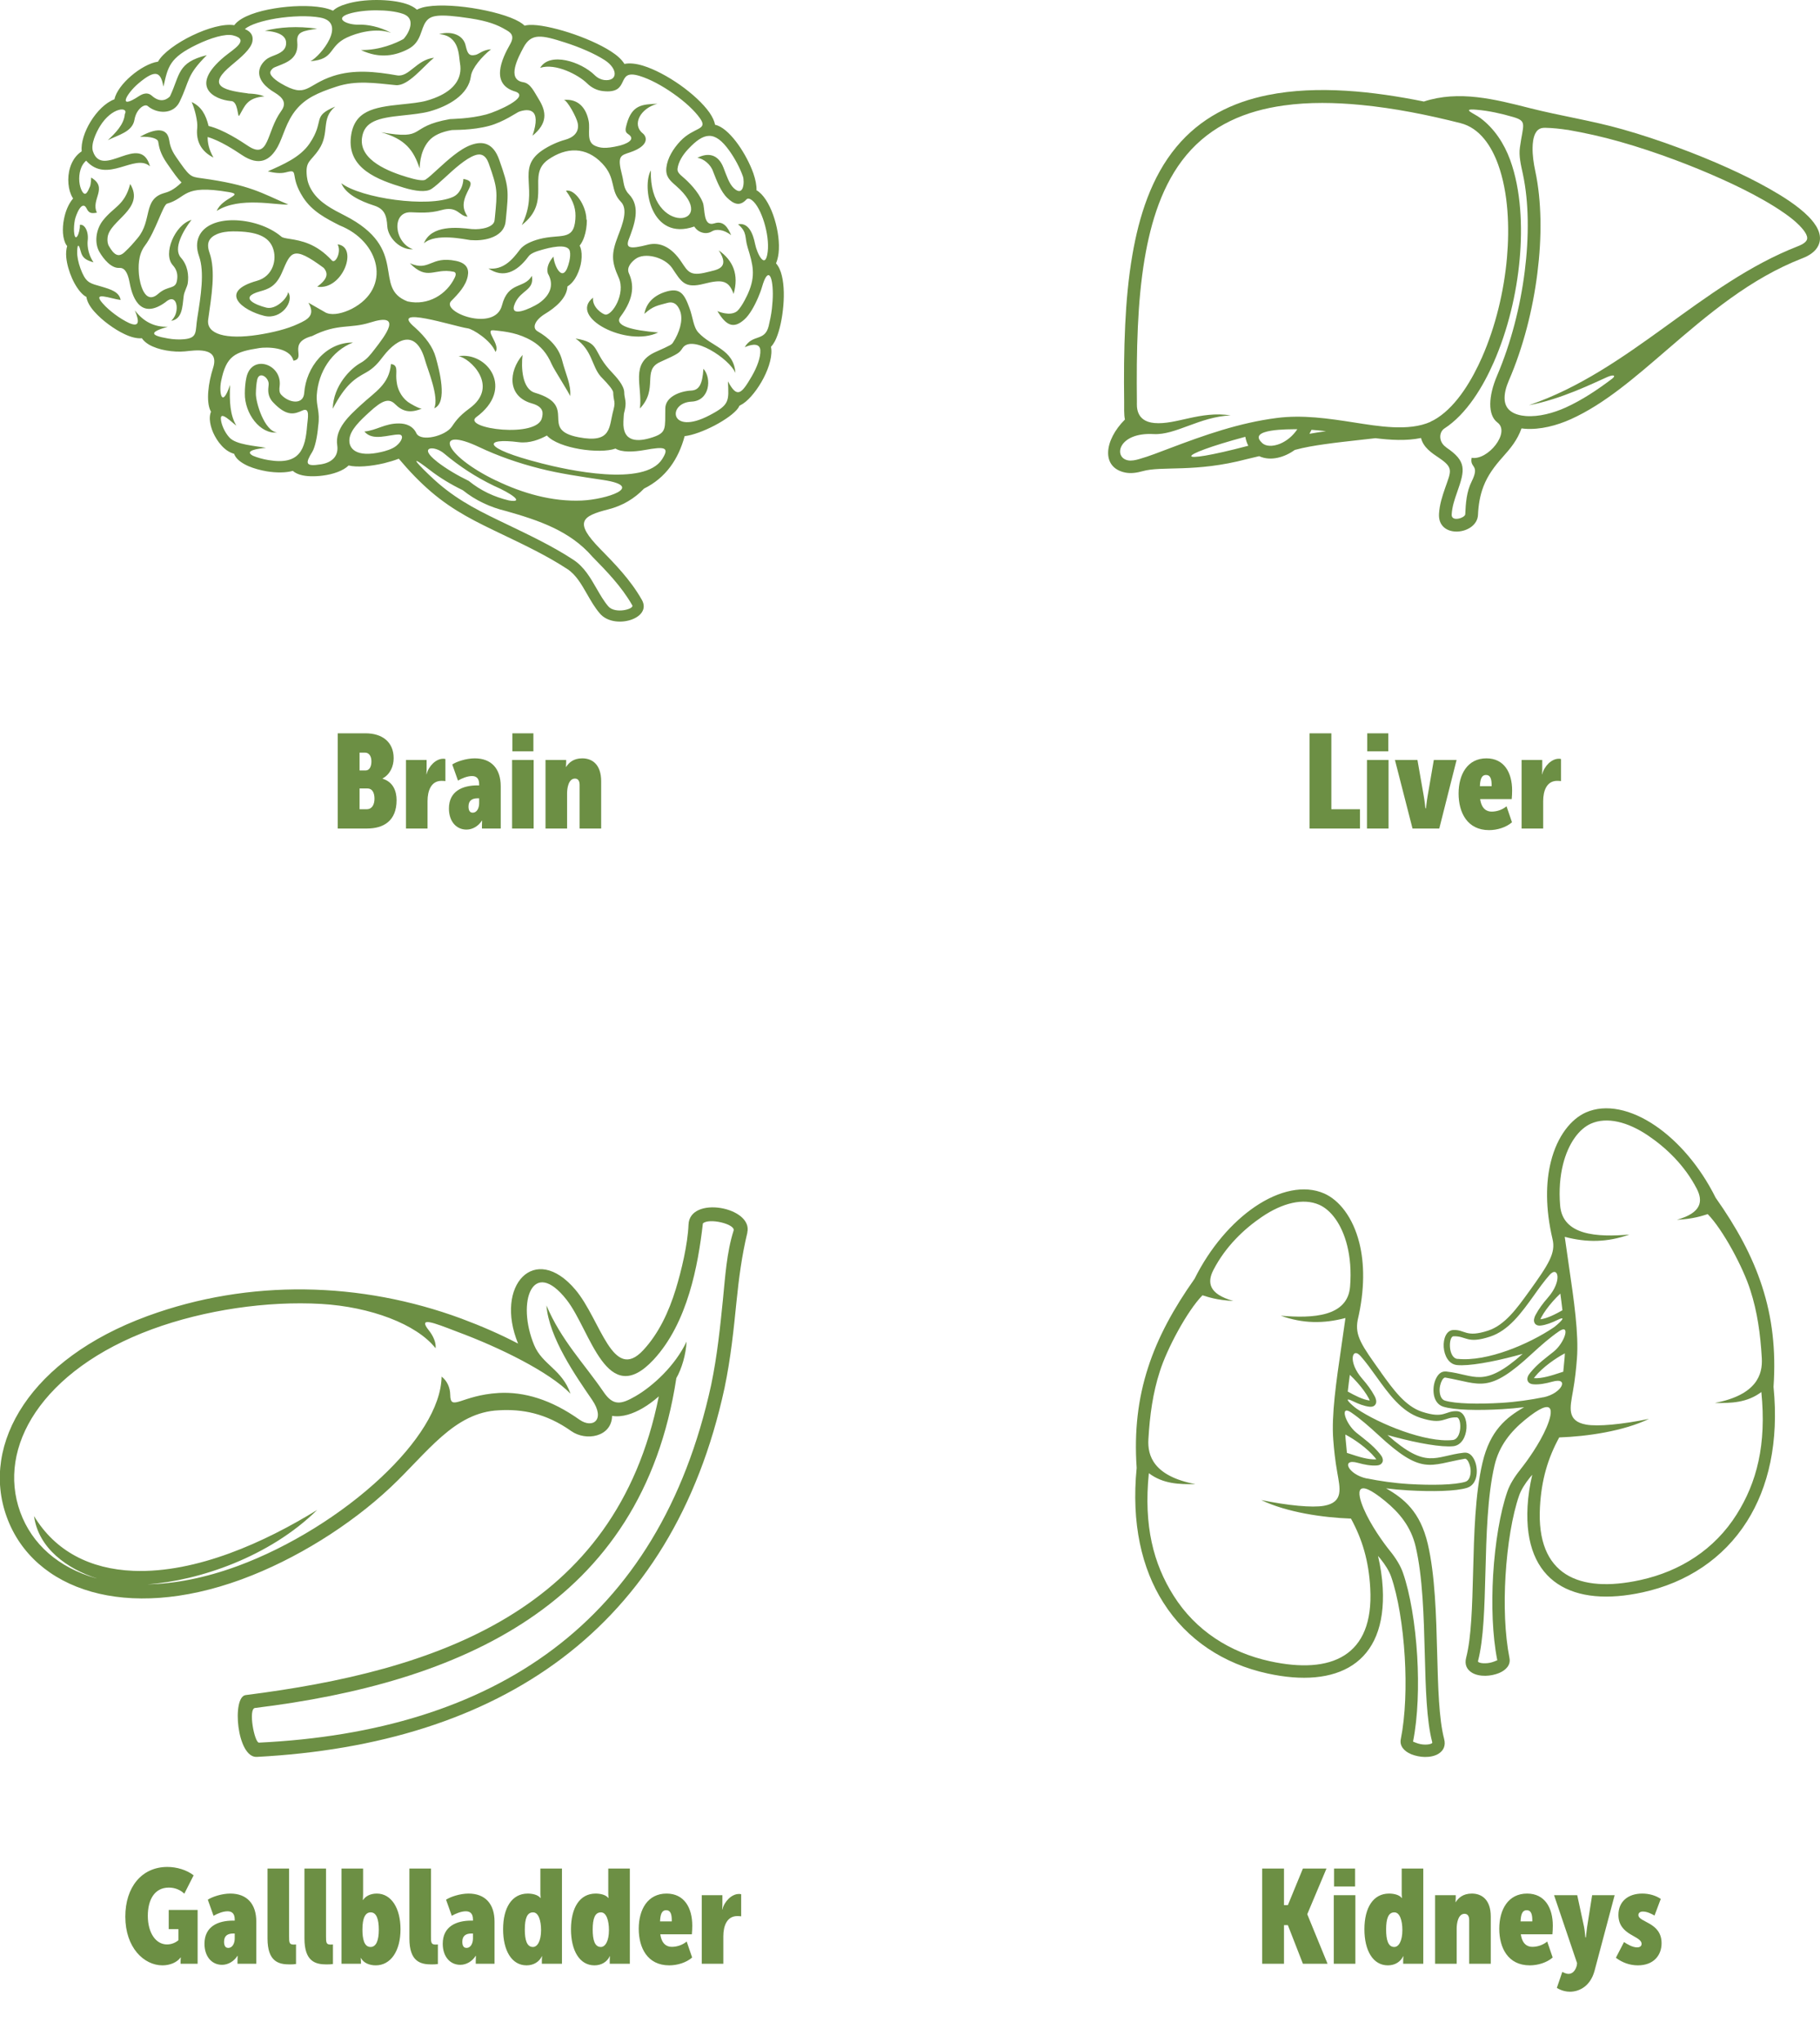 <svg width="246" height="276" viewBox="0 0 246 276" fill="none" xmlns="http://www.w3.org/2000/svg">
<path d="M170.6 265.436V252.566H173.552V257.516H174.074L176.108 252.566H179.294L176.702 258.722V258.758L179.438 265.436H176.108L174.074 260.216H173.552V265.436H170.6ZM180.317 254.996V252.566H183.161V254.996H180.317ZM180.281 265.436V256.166H183.197V265.436H180.281ZM184.421 260.774C184.421 257.858 185.609 255.95 187.751 255.95C188.345 255.95 189.119 256.094 189.461 256.544H189.497C189.497 256.544 189.461 256.238 189.461 256.004V252.566H192.377V265.436H189.659V264.95C189.659 264.662 189.695 264.428 189.695 264.428H189.659C189.299 265.166 188.561 265.652 187.589 265.652C185.591 265.652 184.421 263.672 184.421 260.774ZM187.355 260.81C187.355 262.214 187.625 263.168 188.453 263.168C189.047 263.168 189.551 262.394 189.551 260.882C189.551 259.604 189.209 258.488 188.471 258.488C187.661 258.488 187.355 259.316 187.355 260.81ZM193.975 265.436V256.166H196.765V256.544C196.765 256.832 196.729 257.102 196.729 257.102H196.765C197.143 256.526 197.755 255.95 198.943 255.95C200.257 255.95 201.499 256.742 201.499 259.064V265.436H198.583V259.532C198.583 258.938 198.331 258.686 197.953 258.686C197.071 258.686 196.891 260.018 196.891 260.666V265.436H193.975ZM202.649 260.702C202.649 258.11 203.855 255.95 206.411 255.95C208.805 255.95 209.885 257.876 209.885 260.288C209.885 260.666 209.867 261.044 209.831 261.458H205.565C205.745 262.754 206.429 263.15 207.113 263.15C207.833 263.15 208.571 262.898 209.129 262.43L209.867 264.59C209.075 265.292 207.851 265.652 206.771 265.652C203.819 265.652 202.649 263.276 202.649 260.702ZM205.529 259.712H207.113C207.131 258.812 206.987 258.2 206.357 258.2C205.691 258.2 205.565 258.92 205.529 259.712ZM211.17 266.534C211.17 266.534 211.62 266.804 211.998 266.804C212.304 266.804 212.844 266.66 213.114 265.724L213.168 265.364L210.054 256.166H213.186L214.104 260.432C214.212 260.936 214.284 261.872 214.284 261.872H214.356C214.356 261.872 214.446 260.99 214.518 260.486L215.202 256.166H218.244L215.526 266.39C214.95 268.514 213.42 269.216 212.196 269.216C211.17 269.216 210.432 268.694 210.432 268.694L211.17 266.534ZM218.412 264.626L219.51 262.502C219.96 262.808 220.662 263.222 221.274 263.222C221.67 263.222 221.886 263.042 221.886 262.754C221.886 261.62 218.754 261.638 218.754 258.83C218.754 257.03 220.05 255.95 221.976 255.95C222.858 255.95 223.758 256.184 224.478 256.67L223.632 258.92C223.2 258.668 222.624 258.38 222.066 258.38C221.706 258.38 221.454 258.542 221.454 258.848C221.454 259.856 224.586 259.802 224.586 262.664C224.586 264.284 223.524 265.652 221.382 265.652C220.284 265.652 219.258 265.274 218.412 264.626Z" fill="#6C8F44"/>
<g clip-path="url(#clip0_18045_9299)">
<path fill-rule="evenodd" clip-rule="evenodd" d="M180.211 194.616C179.948 191.281 180.615 186.717 181.301 182.042C181.493 180.692 181.695 179.332 181.857 178.153C178.868 178.939 176.102 178.909 173.113 177.841C177.475 178.224 182.159 177.972 182.483 173.902C182.654 171.796 182.483 169.952 182.099 168.391C181.362 165.429 179.868 163.534 178.313 162.849C176.172 161.902 173.345 162.587 170.549 164.492C168.176 166.104 165.662 168.461 164.006 171.665C163.158 173.317 163.34 174.909 166.702 175.846C164.46 175.745 163.188 175.282 162.532 175.08C160.472 177.186 157.726 182.314 156.767 185.377C155.828 188.269 155.414 191.251 155.222 194.545C155.091 196.772 155.919 199.523 161.583 200.611C159.342 200.641 157.221 200.58 155.283 199.13C154.566 206.253 155.909 211.381 158.635 215.693C161.583 220.368 166.197 223.36 171.669 224.549C179.898 226.342 185.723 223.914 185.209 214.675C185.007 210.968 184.128 208.056 182.604 205.265C178.818 205.134 173.921 204.419 170.468 202.757C174.092 203.502 177.364 203.815 178.959 203.532C181.624 203.059 181.13 201.205 180.756 199.049C180.463 197.427 180.312 195.926 180.211 194.606V194.616ZM213.145 183.644C213.408 180.309 212.741 175.745 212.055 171.071C211.853 169.721 211.661 168.36 211.499 167.182C214.488 167.967 217.254 167.937 220.243 166.869C215.881 167.252 211.197 167 210.874 162.93C210.702 160.824 210.874 158.981 211.257 157.419C211.994 154.457 213.488 152.563 215.043 151.878C217.184 150.931 220.011 151.616 222.807 153.52C225.18 155.132 227.694 157.489 229.35 160.693C230.198 162.346 230.016 163.937 226.654 164.874C228.896 164.774 230.168 164.31 230.824 164.109C232.884 166.214 235.63 171.343 236.589 174.405C237.528 177.307 237.942 180.279 238.134 183.574C238.265 185.8 237.437 188.551 231.773 189.639C234.014 189.669 236.135 189.609 238.073 188.158C238.79 195.281 237.447 200.409 234.721 204.721C231.773 209.396 227.159 212.388 221.687 213.577C213.458 215.371 207.633 212.943 208.147 203.704C208.349 199.996 209.228 197.084 210.752 194.294C214.538 194.163 219.435 193.447 222.888 191.785C219.264 192.53 215.992 192.843 214.397 192.561C211.732 192.087 212.226 190.233 212.6 188.077C212.893 186.455 213.044 184.954 213.145 183.634V183.644ZM206.663 174.587C205.038 176.844 203.412 179.11 201.141 179.856C198.092 180.853 198.041 179.695 196.426 179.775C194.578 179.856 194.679 184.279 196.93 184.511C198.505 184.672 201.676 184.108 204.816 183.271C205.149 183.181 205.482 183.09 205.815 182.999C200.464 187.745 199.404 185.82 195.507 185.387C194.891 185.317 194.477 185.649 194.184 186.173C194.023 186.455 193.902 186.788 193.831 187.14C193.76 187.493 193.74 187.866 193.77 188.228C193.841 189.085 194.235 189.871 195.063 190.133C196.567 190.606 199.788 190.667 203.039 190.475C204.079 190.415 205.078 190.324 206.017 190.203C203.594 191.593 201.403 193.347 200.383 197.699C199.384 201.93 199.242 207.401 199.111 212.509C198.99 217.073 198.879 221.355 198.172 224.065C197.93 225.012 198.273 225.667 198.95 226.09C199.444 226.393 200.111 226.524 200.787 226.514C201.413 226.504 202.08 226.362 202.625 226.141C203.574 225.738 204.21 225.043 204.028 224.116C203.392 220.902 203.261 216.882 203.493 213.003C203.745 208.802 204.412 204.782 205.331 202.152C205.593 201.386 206.138 200.52 206.805 199.694C206.906 199.573 207.007 199.452 207.108 199.341C206.774 200.752 206.552 202.203 206.471 203.633C205.906 214.01 212.701 217.275 222.04 215.23C227.946 213.94 232.934 210.696 236.135 205.628C239.042 201.024 240.456 194.938 239.719 187.453C240.062 182.445 239.527 178.053 238.184 173.912C236.851 169.771 234.721 165.892 231.894 161.892C229.774 157.63 226.806 154.245 223.746 152.16C220.475 149.933 217.052 149.178 214.357 150.366C212.378 151.243 210.49 153.53 209.622 157.036C208.935 159.776 208.864 163.293 209.844 167.474C210.308 169.378 209.329 170.879 206.653 174.607L206.663 174.587ZM197.011 183.674C201.04 184.098 206.724 181.639 209.965 179.453C210.449 179.131 212.146 177.619 210.47 178.435C209.743 178.788 208.975 179.09 208.259 179.171C208.107 179.191 207.966 179.181 207.855 179.151C207.653 179.1 207.511 178.99 207.421 178.818C207.35 178.677 207.32 178.506 207.35 178.315C207.38 178.133 207.451 177.922 207.582 177.69C207.976 176.944 208.561 176.148 209.218 175.403C211.217 173.126 210.601 171.02 209.45 172.33C208.713 173.166 208.026 174.123 207.34 175.091C205.633 177.468 203.927 179.846 201.393 180.672C198.243 181.7 198.223 180.561 196.456 180.622C195.769 180.652 195.709 183.554 197.011 183.685V183.674ZM211.186 177.106C211.106 176.37 211.005 175.614 210.904 174.849C210.55 175.181 210.187 175.554 209.854 175.937C209.248 176.632 208.693 177.378 208.329 178.063C208.279 178.163 208.238 178.254 208.208 178.325C209.137 178.214 210.258 177.629 211.186 177.106ZM205.492 198.636C206.371 197.548 208.097 195.15 209.036 192.944C210.015 190.646 210.136 188.631 206.128 191.916C204.22 193.478 202.635 195.392 202.009 198.072C201.05 202.162 200.908 207.532 200.777 212.54C200.656 217.214 200.535 221.577 199.788 224.468C199.757 224.569 199.788 224.63 199.828 224.66C200.03 224.781 200.363 224.831 200.747 224.821C201.171 224.821 201.615 224.72 201.969 224.579C202.201 224.478 202.382 224.418 202.382 224.418C201.716 221.063 201.585 216.902 201.817 212.892C202.08 208.55 202.776 204.369 203.745 201.598C204.079 200.631 204.725 199.593 205.502 198.636H205.492ZM208.612 188.873C211.156 188.339 212.166 186.103 209.823 186.757C208.955 186.999 208.036 187.181 207.229 187.11C207.077 187.1 206.946 187.06 206.835 187.009C206.643 186.919 206.532 186.778 206.471 186.596C206.421 186.445 206.441 186.274 206.502 186.093C206.562 185.921 206.684 185.73 206.855 185.528C207.855 184.299 208.996 183.513 210.015 182.687C211.51 181.478 212.337 178.838 210.712 179.957C209.511 180.783 208.309 181.831 207.128 182.919C201.12 188.511 200.171 187.04 195.365 186.203C195.214 186.173 195.042 186.334 194.911 186.576C194.8 186.778 194.709 187.029 194.649 187.302C194.588 187.584 194.568 187.876 194.598 188.148C194.649 188.692 194.861 189.186 195.305 189.317C196.708 189.75 199.818 189.81 202.978 189.619C204.927 189.498 206.956 189.206 208.602 188.863L208.612 188.873ZM211.298 185.417C211.368 184.753 211.429 184.118 211.479 183.523C211.489 183.332 211.51 183.13 211.51 182.929C210.843 183.282 210.116 183.745 209.42 184.269C208.683 184.823 207.996 185.448 207.501 186.052C207.431 186.143 207.37 186.223 207.33 186.284C208.39 186.365 209.813 185.901 210.904 185.538C211.045 185.498 211.287 185.417 211.287 185.417H211.298ZM186.693 185.559C188.318 187.815 189.944 190.082 192.215 190.828C195.265 191.825 195.315 190.667 196.93 190.747C198.778 190.828 198.677 195.241 196.426 195.482C194.861 195.644 191.68 195.079 188.54 194.243C188.207 194.153 187.874 194.062 187.541 193.971C192.892 198.717 193.952 196.792 197.859 196.359C198.475 196.288 198.879 196.621 199.182 197.145C199.343 197.417 199.465 197.759 199.535 198.112C199.606 198.465 199.626 198.837 199.596 199.2C199.525 200.057 199.131 200.842 198.304 201.104C196.799 201.578 193.578 201.638 190.327 201.447C189.287 201.386 188.288 201.296 187.349 201.175C189.772 202.565 191.953 204.318 192.983 208.671C193.972 212.902 194.124 218.373 194.255 223.481C194.376 228.045 194.487 232.327 195.194 235.037C195.446 235.984 195.093 236.649 194.416 237.062C193.922 237.364 193.255 237.495 192.579 237.485C191.953 237.475 191.287 237.334 190.741 237.113C189.792 236.71 189.156 236.014 189.338 235.087C189.974 231.874 190.105 227.854 189.873 223.975C189.621 219.773 188.954 215.753 188.036 213.124C187.773 212.358 187.228 211.492 186.561 210.666C186.46 210.545 186.36 210.424 186.259 210.313C186.592 211.723 186.814 213.174 186.895 214.605C187.47 224.982 180.665 228.247 171.326 226.201C165.42 224.912 160.432 221.668 157.231 216.6C154.314 211.995 152.9 205.9 153.637 198.414C153.294 193.407 153.829 189.014 155.172 184.873C156.505 180.733 158.635 176.854 161.462 172.854C163.582 168.592 166.55 165.207 169.61 163.121C172.881 160.895 176.304 160.139 178.999 161.328C180.978 162.205 182.856 164.492 183.734 167.998C184.421 170.738 184.492 174.254 183.512 178.425C183.108 180.551 184.037 181.831 186.703 185.559H186.693ZM196.345 194.646C192.69 195.029 186.42 192.47 183.391 190.425C182.907 190.102 181.21 188.591 182.886 189.407C183.613 189.76 184.381 190.062 185.097 190.143C185.249 190.163 185.39 190.153 185.501 190.123C185.703 190.072 185.845 189.961 185.935 189.79C186.016 189.649 186.036 189.478 186.006 189.286C185.976 189.105 185.905 188.893 185.774 188.662C185.38 187.916 184.795 187.12 184.138 186.375C182.139 184.098 182.755 181.992 183.906 183.302C184.643 184.138 185.33 185.095 186.016 186.052C187.723 188.43 189.429 190.808 191.963 191.634C195.113 192.661 195.133 191.523 196.9 191.583C197.587 191.614 197.647 194.515 196.345 194.646ZM182.17 188.087C182.25 187.352 182.351 186.596 182.452 185.831C182.806 186.163 183.169 186.536 183.502 186.919C184.118 187.614 184.663 188.359 185.027 189.044C185.077 189.145 185.118 189.236 185.138 189.306C184.209 189.196 183.098 188.611 182.159 188.087H182.17ZM187.864 209.618C186.985 208.53 185.259 206.132 184.32 203.925C183.341 201.628 183.22 199.613 187.228 202.898C189.136 204.459 190.721 206.364 191.347 209.054C192.306 213.144 192.448 218.514 192.579 223.521C192.7 228.196 192.821 232.559 193.578 235.45C193.609 235.551 193.578 235.611 193.538 235.642C193.336 235.763 193.003 235.813 192.619 235.813C192.195 235.813 191.751 235.712 191.398 235.571C191.165 235.47 190.994 235.41 190.994 235.41C191.66 232.055 191.791 227.894 191.559 223.884C191.297 219.542 190.6 215.361 189.631 212.59C189.298 211.623 188.651 210.585 187.874 209.628L187.864 209.618ZM184.744 199.845C182.2 199.311 181.19 197.074 183.533 197.729C184.401 197.971 185.32 198.152 186.127 198.082C186.279 198.072 186.41 198.031 186.521 197.981C186.703 197.89 186.824 197.749 186.885 197.568C186.935 197.417 186.915 197.246 186.854 197.064C186.794 196.893 186.673 196.702 186.501 196.5C185.501 195.271 184.36 194.485 183.341 193.659C181.846 192.45 181.019 189.81 182.644 190.929C183.846 191.755 185.047 192.802 186.228 193.891C192.236 199.482 193.185 198.011 197.991 197.175C198.152 197.145 198.314 197.306 198.455 197.548C198.566 197.749 198.657 198.001 198.717 198.273C198.778 198.555 198.798 198.848 198.768 199.12C198.717 199.664 198.505 200.157 198.061 200.288C196.658 200.721 193.548 200.782 190.388 200.591C188.439 200.47 186.41 200.177 184.764 199.835L184.744 199.845ZM182.058 196.389C181.988 195.724 181.927 195.09 181.877 194.495C181.867 194.304 181.846 194.102 181.846 193.901C182.513 194.253 183.24 194.717 183.936 195.241C184.673 195.805 185.36 196.419 185.855 197.024C185.925 197.115 185.986 197.195 186.026 197.256C184.966 197.336 183.543 196.873 182.452 196.51C182.321 196.47 182.18 196.419 182.069 196.389H182.058Z" fill="#6C8F44"/>
</g>
<path d="M16.938 259.064C16.938 255.086 19.152 252.35 22.626 252.35C23.868 252.35 25.236 252.746 26.172 253.484L24.912 255.968C24.408 255.464 23.652 255.14 22.824 255.14C20.844 255.14 19.98 256.85 19.98 258.956C19.98 261.26 21.06 262.826 22.572 262.826C23.148 262.826 23.706 262.61 24.12 262.25V260.756H22.806V258.164H26.712V265.436H24.408V265.058C24.408 264.86 24.444 264.59 24.444 264.59H24.408C23.922 265.256 22.968 265.652 21.96 265.652C19.458 265.652 16.938 263.258 16.938 259.064ZM27.639 262.736C27.639 260.36 29.511 259.604 31.509 259.604H31.725V259.442C31.725 258.632 31.329 258.344 30.753 258.344C30.141 258.344 29.385 258.65 28.863 258.956L28.089 256.778C28.647 256.4 29.961 255.95 31.131 255.95C33.381 255.95 34.641 257.354 34.641 259.73V265.436H32.103V265.004C32.103 264.698 32.121 264.374 32.121 264.374H32.085C31.653 265.076 30.861 265.58 30.015 265.58C28.611 265.58 27.639 264.446 27.639 262.736ZM30.285 262.466C30.285 262.898 30.411 263.294 30.843 263.294C31.455 263.294 31.725 262.628 31.725 262.016V261.35H31.509C30.789 261.35 30.285 261.638 30.285 262.466ZM36.159 262.016V252.566H39.075V261.656C39.075 262.538 39.075 262.844 39.687 262.844C39.759 262.844 39.867 262.844 40.011 262.826V265.472C39.813 265.508 39.507 265.526 39.147 265.526C37.635 265.526 36.159 265.13 36.159 262.016ZM41.151 262.016V252.566H44.067V261.656C44.067 262.538 44.067 262.844 44.679 262.844C44.751 262.844 44.859 262.844 45.003 262.826V265.472C44.805 265.508 44.499 265.526 44.139 265.526C42.627 265.526 41.151 265.13 41.151 262.016ZM46.161 265.436V252.566H49.077V256.022C49.077 256.49 49.041 256.814 49.041 256.814H49.077C49.383 256.328 50.031 255.95 50.931 255.95C52.893 255.95 54.135 257.93 54.135 260.774C54.135 263.726 52.803 265.652 50.787 265.652C49.959 265.652 49.149 265.346 48.789 264.662H48.753C48.753 264.662 48.789 264.896 48.789 265.184V265.436H46.161ZM48.987 260.81C48.987 262.034 49.203 263.168 50.085 263.168C50.823 263.168 51.201 262.34 51.201 260.828C51.201 259.442 50.895 258.488 50.103 258.488C49.401 258.488 48.987 259.208 48.987 260.81ZM55.336 262.016V252.566H58.252V261.656C58.252 262.538 58.252 262.844 58.864 262.844C58.936 262.844 59.044 262.844 59.188 262.826V265.472C58.99 265.508 58.684 265.526 58.324 265.526C56.812 265.526 55.336 265.13 55.336 262.016ZM59.843 262.736C59.843 260.36 61.715 259.604 63.712 259.604H63.928V259.442C63.928 258.632 63.532 258.344 62.956 258.344C62.344 258.344 61.589 258.65 61.066 258.956L60.292 256.778C60.85 256.4 62.164 255.95 63.334 255.95C65.585 255.95 66.844 257.354 66.844 259.73V265.436H64.306V265.004C64.306 264.698 64.325 264.374 64.325 264.374H64.288C63.856 265.076 63.065 265.58 62.218 265.58C60.815 265.58 59.843 264.446 59.843 262.736ZM62.489 262.466C62.489 262.898 62.614 263.294 63.047 263.294C63.658 263.294 63.928 262.628 63.928 262.016V261.35H63.712C62.992 261.35 62.489 261.638 62.489 262.466ZM68.002 260.774C68.002 257.858 69.19 255.95 71.332 255.95C71.926 255.95 72.7 256.094 73.042 256.544H73.078C73.078 256.544 73.042 256.238 73.042 256.004V252.566H75.958V265.436H73.24V264.95C73.24 264.662 73.276 264.428 73.276 264.428H73.24C72.88 265.166 72.142 265.652 71.17 265.652C69.172 265.652 68.002 263.672 68.002 260.774ZM70.936 260.81C70.936 262.214 71.206 263.168 72.034 263.168C72.628 263.168 73.132 262.394 73.132 260.882C73.132 259.604 72.79 258.488 72.052 258.488C71.242 258.488 70.936 259.316 70.936 260.81ZM77.177 260.774C77.177 257.858 78.365 255.95 80.507 255.95C81.102 255.95 81.876 256.094 82.218 256.544H82.254C82.254 256.544 82.218 256.238 82.218 256.004V252.566H85.133V265.436H82.415V264.95C82.415 264.662 82.451 264.428 82.451 264.428H82.415C82.055 265.166 81.317 265.652 80.346 265.652C78.347 265.652 77.177 263.672 77.177 260.774ZM80.112 260.81C80.112 262.214 80.382 263.168 81.21 263.168C81.803 263.168 82.308 262.394 82.308 260.882C82.308 259.604 81.966 258.488 81.228 258.488C80.418 258.488 80.112 259.316 80.112 260.81ZM86.335 260.702C86.335 258.11 87.541 255.95 90.097 255.95C92.491 255.95 93.571 257.876 93.571 260.288C93.571 260.666 93.553 261.044 93.517 261.458H89.251C89.431 262.754 90.115 263.15 90.799 263.15C91.519 263.15 92.257 262.898 92.815 262.43L93.553 264.59C92.761 265.292 91.537 265.652 90.457 265.652C87.505 265.652 86.335 263.276 86.335 260.702ZM89.215 259.712H90.799C90.817 258.812 90.673 258.2 90.043 258.2C89.377 258.2 89.251 258.92 89.215 259.712ZM94.852 265.436V256.166H97.642V257.516C97.642 257.822 97.606 258.092 97.606 258.092H97.642C97.912 256.994 98.902 256.004 99.874 256.004C99.982 256.004 100.054 256.004 100.18 256.04V259.028C100.09 259.01 99.892 258.992 99.658 258.992C98.254 258.992 97.768 260.324 97.768 261.728V265.436H94.852Z" fill="#6C8F44"/>
<g clip-path="url(#clip1_18045_9299)">
<path fill-rule="evenodd" clip-rule="evenodd" d="M67.379 188.285C70.845 188.091 74.485 189.177 78.309 191.884C80.098 193.155 81.888 191.935 80.027 189.208C77.828 185.999 74.199 180.812 73.861 176.454C75.855 181.17 78.943 184.287 81.571 188.132C82.869 190.039 83.902 189.875 85.906 188.716C88.227 187.373 91.243 184.625 92.797 181.345C92.725 183.067 92.132 185.046 91.417 186.276C86.744 217.022 61.991 227.5 34.466 230.863C33.516 230.975 34.395 235.579 35.008 235.548C66.643 234.02 89.075 219.462 96.12 187.219C96.958 183.2 97.347 179.274 97.705 175.757C98.011 172.692 98.216 169.278 99.157 166.336C99.433 165.464 95.813 164.582 95.005 165.372C94.668 168.314 94.147 171.605 93.175 174.773C92.153 178.115 90.64 181.293 88.36 183.764C81.99 190.633 79.843 179.838 76.591 175.696C72.011 169.852 69.761 175.962 72.205 181.827C73.309 184.472 75.978 185.097 77.113 188.388C74.281 185.446 67.522 182.124 61.786 180.002C58.463 178.72 56.449 177.931 57.983 179.848C58.566 180.576 58.974 181.519 58.872 182.237C56.306 178.976 50.069 176.639 43.433 176.249C36.143 175.829 27.677 177.049 20.541 179.674C13.107 182.411 7.821 186.43 4.815 190.879C1.881 195.226 1.145 199.993 2.73 204.371C4.314 208.738 7.924 211.896 12.954 213.321L13.087 213.352C9.14 212.07 5.194 209.323 4.601 204.925C7.474 209.692 12.208 212.091 18.025 212.327C26.563 212.665 35.837 208.431 42.871 204.094C36.44 210.44 26.87 213.67 19.927 214.152C23.618 214.08 27.729 213.29 32.135 211.671C39.139 209.087 46.276 204.627 51.541 199.676C56.377 195.134 59.619 190.223 59.69 186.071C60.426 186.635 60.846 187.547 60.856 188.542C60.886 190.848 62.349 188.583 67.41 188.285H67.379ZM101.018 166.602C100.261 169.739 99.872 172.764 99.545 175.962C99.187 179.52 98.789 183.518 97.93 187.619C90.885 220.211 67.543 235.753 34.712 237.475C32.013 237.619 31.307 229.366 33.199 229.12C58.801 225.88 83.227 217.832 89.045 188.747C88.308 189.393 87.552 189.946 86.816 190.367C85.62 191.054 84.137 191.617 82.736 191.382C82.675 194.232 79.209 194.847 77.205 193.432C73.749 190.982 70.508 190.449 67.461 190.623C61.377 190.869 57.768 196.364 52.768 201.06C47.319 206.175 39.957 210.789 32.718 213.454L32.554 213.516C24.794 216.346 17.841 216.694 12.382 215.156C6.758 213.567 2.699 209.989 0.91 205.037C-0.89 200.086 -0.072 194.714 3.21 189.844C6.421 185.077 12.024 180.801 19.845 177.921L20.009 177.859C33.7 172.866 48.77 173.205 62.379 178.238C65.048 179.233 67.665 180.371 70.027 181.611C66.796 173.727 72.307 167.832 77.787 174.343C81.203 178.402 82.808 186.963 86.949 182.493C89.024 180.258 90.404 177.326 91.345 174.24C92.112 171.738 92.961 168.15 93.063 165.536C93.206 161.548 101.836 163.157 101.007 166.612L101.018 166.602Z" fill="#6C8F44"/>
</g>
<path d="M177.001 111.99V99.12H179.953V109.38H183.823V111.99H177.001ZM184.803 101.55V99.12H187.647V101.55H184.803ZM184.767 111.99V102.72H187.683V111.99H184.767ZM190.922 111.99L188.546 102.72H191.588L192.452 107.652C192.56 108.246 192.668 109.254 192.668 109.254H192.74C192.74 109.254 192.848 108.264 192.956 107.652L193.802 102.72H196.88L194.54 111.99H190.922ZM197.15 107.256C197.15 104.664 198.356 102.504 200.912 102.504C203.306 102.504 204.386 104.43 204.386 106.842C204.386 107.22 204.368 107.598 204.332 108.012H200.066C200.246 109.308 200.93 109.704 201.614 109.704C202.334 109.704 203.072 109.452 203.63 108.984L204.368 111.144C203.576 111.846 202.352 112.206 201.272 112.206C198.32 112.206 197.15 109.83 197.15 107.256ZM200.03 106.266H201.614C201.632 105.366 201.488 104.754 200.858 104.754C200.192 104.754 200.066 105.474 200.03 106.266ZM205.667 111.99V102.72H208.457V104.07C208.457 104.376 208.421 104.646 208.421 104.646H208.457C208.727 103.548 209.717 102.558 210.689 102.558C210.797 102.558 210.869 102.558 210.995 102.594V105.582C210.905 105.564 210.707 105.546 210.473 105.546C209.069 105.546 208.583 106.878 208.583 108.282V111.99H205.667Z" fill="#6C8F44"/>
<g clip-path="url(#clip2_18045_9299)">
<path fill-rule="evenodd" clip-rule="evenodd" d="M192.442 13.729C197.204 12.159 202.098 13.426 206.785 14.617C210.963 15.676 215.151 16.3 219.282 17.472C221.861 18.2 224.411 19.051 226.924 19.987C229.136 20.81 231.338 21.698 233.493 22.672C235.441 23.551 237.37 24.497 239.233 25.556C240.993 26.558 242.998 27.815 244.428 29.252C245.426 30.264 246.48 31.738 245.765 33.213C245.351 34.064 244.466 34.584 243.628 34.906C236.58 37.647 230.942 42.431 225.286 47.309C223.178 49.124 221.07 50.958 218.849 52.641C216.817 54.182 214.652 55.61 212.328 56.659C210.445 57.51 208.177 58.115 206.098 57.954C205.947 57.945 205.806 57.926 205.655 57.907C205.091 59.486 204.187 60.582 203.086 61.811C202.023 63.003 201.1 64.222 200.517 65.735C200.037 66.973 199.83 68.269 199.773 69.583C199.66 72.324 194.306 72.929 194.503 69.45C194.579 68.193 194.936 67.106 195.341 65.933C196.131 63.664 196.498 63.239 194.513 61.897C193.496 61.216 192.376 60.469 192.075 59.202C190.071 59.618 187.925 59.476 185.911 59.23C185.205 59.316 184.499 59.391 183.794 59.467C182.203 59.647 180.613 59.817 179.032 60.044C177.695 60.233 176.312 60.459 175.004 60.819C173.668 61.792 171.767 62.388 170.195 61.66C169.64 61.792 169.084 61.925 168.529 62.057C161.509 63.91 157.038 62.946 154.422 63.693C153.688 63.901 152.841 64.033 152.079 63.872C148.813 63.192 149.227 59.524 152.051 56.706C151.9 56.054 151.957 54.967 151.947 54.352C151.9 50.864 151.919 47.366 152.088 43.877C152.239 40.729 152.521 37.572 153.058 34.461C153.952 29.262 155.608 23.93 159.034 19.826C162.252 15.969 166.496 13.833 171.362 12.85C178.1 11.488 185.751 12.367 192.433 13.719L192.442 13.729ZM176.99 58.635C177.733 58.502 178.486 58.389 179.229 58.285C178.58 58.209 177.921 58.143 177.272 58.096C177.187 58.276 177.093 58.455 176.99 58.635ZM170.571 59.864C170.844 60.11 171.192 60.233 171.559 60.252C172.049 60.289 172.548 60.166 172.999 59.987C173.95 59.599 174.778 58.881 175.352 58.02C174.279 58.02 168.501 57.945 170.581 59.855L170.571 59.864ZM195.463 60.469C198.258 62.35 198.023 63.494 196.96 66.51C196.611 67.503 196.273 68.486 196.216 69.545C196.16 70.604 198.032 69.999 198.051 69.507C198.117 67.994 198.23 66.463 198.908 65.101C200.084 62.728 198.616 63.324 198.917 61.878C201.091 62.275 204.197 58.446 202.408 57.113C201.063 56.111 201.166 53.549 202.352 50.779C204.234 46.364 205.486 41.467 206.088 36.702C206.38 34.395 206.53 32.05 206.493 29.715C206.455 27.626 206.267 25.499 205.825 23.457C205.58 22.313 205.269 21.084 205.439 19.921C205.872 16.773 206.474 16.385 204.498 15.809C202.907 15.345 201.26 14.977 199.595 14.835C197.383 14.646 199.237 15.317 200.084 15.95C201.957 17.34 203.303 19.382 204.121 21.623C205.608 25.707 205.796 30.689 205.411 34.981C204.987 39.708 203.801 44.653 201.891 48.992C200.47 52.235 198.249 55.969 195.219 57.926C194.494 58.408 194.409 59.732 195.463 60.45V60.469ZM168.727 60.252C168.529 59.873 168.397 59.467 168.322 59.041C158.704 61.632 158.328 62.993 168.727 60.252ZM211.885 17.558C210.888 17.406 209.862 17.293 208.855 17.274C208.704 17.274 208.554 17.283 208.403 17.312C207.98 17.406 207.697 17.68 207.509 18.059C207.236 18.616 207.161 19.344 207.152 19.959C207.133 20.989 207.293 22.086 207.509 23.098C207.97 25.244 208.168 27.465 208.215 29.649C208.262 32.079 208.102 34.508 207.801 36.919C207.18 41.845 205.9 46.912 203.933 51.459C203.585 52.263 203.284 53.256 203.387 54.154C203.463 54.74 203.717 55.231 204.197 55.581C204.761 56.007 205.533 56.177 206.22 56.234C208.008 56.375 209.994 55.818 211.612 55.09C213.843 54.078 215.923 52.688 217.871 51.214C218.445 50.788 218.181 50.561 217.259 50.958C215.49 51.733 210.982 53.984 206.662 54.768C220.317 50.098 229.917 38.385 242.998 33.289C243.393 33.138 244.014 32.854 244.212 32.447C244.513 31.833 243.581 30.85 243.205 30.462C242.603 29.848 241.887 29.299 241.182 28.808C240.278 28.174 239.328 27.588 238.377 27.049C236.58 26.028 234.707 25.102 232.815 24.251C230.726 23.305 228.599 22.436 226.453 21.632C223.969 20.706 221.437 19.855 218.887 19.136C216.515 18.465 214.294 17.974 211.876 17.548L211.885 17.558ZM193.355 56.999C193.675 56.858 193.986 56.687 194.287 56.489C197.007 54.721 199.03 51.214 200.31 48.311C202.145 44.142 203.284 39.387 203.688 34.849C204.046 30.802 203.886 26.076 202.493 22.228C201.609 19.798 200.046 17.302 197.392 16.64C192.988 15.525 188.461 14.617 183.935 14.182C180.5 13.852 176.952 13.776 173.526 14.258C168.388 14.967 163.758 16.905 160.36 20.961C157.095 24.865 155.551 30.027 154.714 34.981C154.206 37.997 153.942 41.069 153.801 44.133C153.641 47.536 153.632 50.958 153.669 54.362C153.669 54.834 153.462 56.952 156.031 57.179C158.958 57.444 162.224 55.506 166.346 56.148C162.139 56.328 158.911 58.833 155.937 58.673C151.157 58.408 150.451 61.802 152.436 62.218C152.907 62.322 153.509 62.19 153.961 62.057C155.326 61.67 156.7 61.121 158.027 60.62C162.788 58.815 167.485 57.151 172.566 56.498C176.067 56.044 179.559 56.565 183.013 57.103C186.241 57.604 190.4 58.342 193.355 57.018V56.999Z" fill="#6C8F44"/>
</g>
<path d="M45.648 111.99V99.12H49.41C51.642 99.12 53.209 100.272 53.209 102.486C53.209 103.566 52.74 104.664 51.715 105.222V105.258C53.191 105.708 53.605 107.004 53.605 108.156C53.605 110.964 51.84 111.99 49.608 111.99H45.648ZM48.6 104.142H49.41C49.968 104.142 50.203 103.566 50.203 102.918C50.203 102.27 49.932 101.73 49.321 101.73H48.6V104.142ZM48.6 109.38H49.572C50.31 109.38 50.617 108.714 50.617 107.958C50.617 107.166 50.328 106.572 49.663 106.572H48.6V109.38ZM54.873 111.99V102.72H57.663V104.07C57.663 104.376 57.627 104.646 57.627 104.646H57.663C57.933 103.548 58.923 102.558 59.895 102.558C60.003 102.558 60.075 102.558 60.201 102.594V105.582C60.111 105.564 59.913 105.546 59.679 105.546C58.275 105.546 57.789 106.878 57.789 108.282V111.99H54.873ZM60.679 109.29C60.679 106.914 62.551 106.158 64.549 106.158H64.765V105.996C64.765 105.186 64.369 104.898 63.793 104.898C63.181 104.898 62.425 105.204 61.903 105.51L61.129 103.332C61.687 102.954 63.001 102.504 64.171 102.504C66.421 102.504 67.681 103.908 67.681 106.284V111.99H65.143V111.558C65.143 111.252 65.161 110.928 65.161 110.928H65.125C64.693 111.63 63.901 112.134 63.055 112.134C61.651 112.134 60.679 111 60.679 109.29ZM63.325 109.02C63.325 109.452 63.451 109.848 63.883 109.848C64.495 109.848 64.765 109.182 64.765 108.57V107.904H64.549C63.829 107.904 63.325 108.192 63.325 109.02ZM69.252 101.55V99.12H72.097V101.55H69.252ZM69.216 111.99V102.72H72.132V111.99H69.216ZM73.734 111.99V102.72H76.524V103.098C76.524 103.386 76.488 103.656 76.488 103.656H76.524C76.902 103.08 77.514 102.504 78.702 102.504C80.016 102.504 81.258 103.296 81.258 105.618V111.99H78.342V106.086C78.342 105.492 78.09 105.24 77.712 105.24C76.83 105.24 76.65 106.572 76.65 107.22V111.99H73.734Z" fill="#6C8F44"/>
<g clip-path="url(#clip3_18045_9299)">
<path fill-rule="evenodd" clip-rule="evenodd" d="M79.322 29.78C79.322 30.545 79.199 31.348 78.965 32.027C78.817 32.471 78.607 32.879 78.349 33.2C78.447 33.397 78.521 33.607 78.558 33.842C78.669 34.422 78.632 35.113 78.484 35.792C78.324 36.459 78.065 37.126 77.72 37.669C77.436 38.113 77.091 38.484 76.697 38.718C76.623 40.348 74.946 41.657 73.676 42.422C72.357 43.225 71.827 44.311 72.678 44.793C74.095 45.608 75.513 46.842 75.994 48.756C76.438 50.534 77.227 51.991 77.066 53.571C77.091 53.349 74.884 49.966 74.564 49.213C73.923 47.731 73.06 46.756 71.926 46.089C70.101 45.015 68.425 44.818 66.724 44.645C65.392 44.509 67.697 46.595 66.97 47.571C66.366 45.99 63.888 44.472 63.235 44.385C61.521 44.151 52.374 41.163 56.097 44.274C57.539 45.583 58.513 46.892 58.908 48.336C59.339 49.904 60.584 54.435 58.686 55.188C59.401 53.707 57.774 49.855 57.465 48.731C56.356 44.719 53.927 45.398 51.77 48.2C51.166 48.991 50.562 49.756 49.44 50.373C48.01 51.163 46.716 51.917 44.977 55.25C45.051 52.09 47.431 49.781 48.725 49.065C49.576 48.596 50.069 47.941 50.587 47.274C52.09 45.336 54.544 42.163 50.032 43.595C47.27 44.472 45.655 43.669 42.191 45.422C38.74 46.348 41.464 48.46 39.664 48.756C39.159 46.83 35.929 46.916 35.091 47.04C31.762 47.558 30.579 48.052 29.876 51.571C29.593 53.003 29.975 55.337 31.096 52.028C30.998 54.275 31.096 56.127 31.947 57.534C31.343 57.102 29.814 55.522 29.851 56.584C29.864 56.954 29.987 57.398 30.184 57.843C30.381 58.3 30.665 58.757 30.998 59.127C31.898 60.139 34.597 60.263 35.953 60.535C34.856 60.633 32.933 60.917 34.178 61.596C34.782 61.855 35.534 62.065 36.286 62.189C40.552 62.905 41.267 60.695 41.513 57.51C41.587 56.596 41.957 55.003 40.885 55.485C39.849 55.942 38.814 56.398 36.915 54.386C36.139 53.559 36.225 52.744 36.311 52.003C36.41 51.052 35.029 50.065 34.758 51.349C34.647 51.867 34.597 52.534 34.585 53.201C34.573 54.435 35.732 58.25 37.445 58.46C35.177 58.695 33.056 55.917 33.093 53.176C33.093 52.423 33.167 51.657 33.303 51.04C33.993 47.805 38.136 49.188 37.803 52.164C37.753 52.583 37.704 53.028 38.012 53.361C39.06 54.485 41.008 54.769 41.119 53.114C41.365 49.645 44.028 46.262 47.714 46.299C44.792 47.435 43.03 50.324 42.82 53.349C42.709 54.929 43.301 55.608 43.005 57.596C42.894 59.004 42.574 60.473 42.216 61.065C41.267 62.609 41.193 63.115 43.412 62.757C45.039 62.485 45.779 61.51 45.581 60.189C45.249 57.942 47.172 56.213 48.885 54.645C50.747 52.929 52.596 51.954 52.843 49.213C53.853 49.299 53.496 50.25 53.57 51.163C53.607 51.633 53.656 52.287 54.063 53.053C54.273 53.472 54.642 53.954 55.111 54.312C55.431 54.559 56.615 55.225 56.997 55.238C55.431 55.88 54.408 55.633 53.397 54.62C52.559 53.793 51.684 54.077 49.896 55.732C48.626 56.892 47.381 58.09 47.233 59.312C47.073 60.633 48.158 61.893 51.56 61.09C52.053 60.979 53.015 60.72 53.582 60.251C54.359 59.621 54.642 58.757 53.915 58.732C52.584 58.72 50.365 59.695 49.255 58.325C50.87 58.189 52.029 57.213 53.94 57.238C54.42 57.238 54.877 57.324 55.271 57.522C55.715 57.744 56.072 58.09 56.294 58.596C56.935 59.744 60.165 58.942 61.053 57.695C61.459 57.127 61.879 56.361 63.444 55.213C67.611 52.188 63.444 48.324 61.965 48.151C65.811 47.497 69.67 52.534 64.32 56.423C62.581 57.942 72.665 59.275 73.257 56.472C73.356 55.991 73.652 55.028 71.901 54.534C68.523 53.583 68.733 50.2 70.631 47.978C70.434 49.633 70.545 52.571 72.308 53.09C78.287 54.855 72.739 58.053 78.201 59.102C82.762 59.979 82.281 57.682 82.91 55.435C83.119 54.658 83.07 54.386 82.996 54.053C82.947 53.793 82.897 53.509 82.885 53.065C82.885 52.682 82.071 51.806 81.541 51.25C81.381 51.077 81.246 50.929 81.209 50.904C79.963 49.497 80.087 47.361 77.794 45.756C81.147 46.311 80.062 47.336 82.33 49.917C82.466 50.077 82.54 50.151 82.626 50.238C83.304 50.966 84.364 52.09 84.377 53.053C84.377 53.361 84.426 53.571 84.463 53.769C84.562 54.3 84.648 54.732 84.352 55.831C84.315 55.954 84.29 56.423 84.266 56.954C84.118 59.831 86.238 59.769 88.235 59.102C90.134 58.473 89.887 57.892 89.924 55.225C89.936 53.608 91.958 52.867 93.413 52.793C94.473 52.744 94.942 51.991 95.077 49.843C96.236 51.139 95.928 54.176 93.475 54.287C90.171 54.435 90.491 58.967 95.891 56.139C98.64 54.707 98.517 54.225 98.393 51.546C99.626 53.867 100.205 53.287 101.623 50.843C102.326 49.633 102.831 48.275 102.77 47.324C102.708 46.497 101.882 46.398 100.662 46.929C101.734 45.102 103.374 46.225 103.904 44.052C104.064 43.361 104.237 42.57 104.335 41.731C104.409 41.052 104.459 40.373 104.459 39.718C104.446 37.138 103.781 36.064 103.004 38.768C102.868 39.249 102.671 39.743 102.474 40.212C101.956 41.422 101.303 42.558 100.637 43.163C99.071 44.583 98.085 43.892 96.963 42.052C96.988 42.052 98.665 42.83 99.638 42.052C100.353 41.398 101.118 39.644 101.118 39.644C102.178 37.224 101.771 35.768 101.056 33.446C100.612 32.014 101.056 31.446 99.762 30.31C101.179 30.051 101.783 31.57 102.067 33.002C102.314 34.237 103.46 36.62 103.768 34.014C103.904 32.866 103.694 31.372 103.275 30.014C102.868 28.705 102.289 27.582 101.672 27.088C101.451 26.915 101.105 26.718 100.883 26.965C99.947 27.989 99.108 27.52 98.295 26.742C97.444 25.927 96.865 24.421 96.396 23.211C96.088 22.236 95.09 21.433 94.263 21.335C95.644 20.619 97.062 20.779 97.789 22.668C98.208 23.742 98.554 24.829 99.158 25.409C100.551 26.742 100.649 24.508 100.415 23.841C100.021 22.717 99.355 21.458 98.591 20.384C96.581 17.557 95.126 17.915 93.043 20.125C92.303 20.902 91.687 21.878 91.576 22.816C91.527 23.261 91.872 23.557 92.328 23.952C93.018 24.545 94.387 25.853 94.991 27.36C95.336 28.199 94.966 30.718 96.581 30.187C97.752 29.804 98.369 30.693 98.825 31.792C97.789 30.965 96.741 30.953 96.248 31.261C95.694 31.607 95.052 31.57 94.498 31.261C94.214 31.101 93.98 30.841 93.844 30.619C87.952 32.669 86.731 25.211 87.976 23.026C87.668 32.051 97.604 30.52 91.342 25.088C90.541 24.384 89.936 23.866 90.072 22.643C90.22 21.347 91.009 20.088 91.934 19.1C93.783 17.125 95.767 17.631 94.621 16.001C93.881 14.939 92.538 13.717 91.021 12.655C89.505 11.581 87.829 10.68 86.435 10.26C83.07 9.235 85.388 12.778 81.467 12.309C80.728 12.223 79.976 11.89 79.335 11.248C78.201 10.136 75.082 8.482 73.011 9.173C74.293 6.988 78.509 8.309 80.395 10.173C80.789 10.556 81.233 10.754 81.652 10.816C83.526 11.038 83.563 9.322 81.751 8.136C80.382 7.247 78.361 6.383 76.401 5.753C73.22 4.729 71.815 4.432 70.755 6.42C70.089 7.679 68.4 10.741 70.718 11.112C71.716 11.272 72.16 12.346 72.826 13.421C73.898 15.149 74.009 16.68 71.975 18.347C73.269 14.556 71.371 14.668 70.151 15.1C69.867 15.198 68.055 16.495 66.119 17.013C63.789 17.643 61.275 17.544 61.077 17.581C59.623 17.828 58.587 18.31 57.946 19.063C56.639 20.594 56.763 22.742 56.713 22.754C55.912 20.322 54.79 18.791 51.511 17.878C57.823 18.989 54.926 17.125 60.819 16.1C61.003 16.075 63.469 16.075 65.737 15.47C67.229 15.063 71.642 13.112 69.707 12.396C66.23 11.408 67.796 8 68.967 5.951C69.67 4.716 68.868 4.321 68.388 4.037C67.229 3.346 65.947 2.852 63.568 2.482C59.142 1.803 58.205 2.099 57.601 2.889C56.824 3.901 56.997 5.667 55.197 6.618C53.545 7.494 51.351 8 48.799 6.766C51.376 6.791 53.52 5.828 54.494 5.297C54.766 5.148 56.639 2.617 54.445 1.864C53.508 1.543 52.201 1.395 50.858 1.395C49.514 1.395 48.158 1.556 47.159 1.864C45.064 2.519 46.962 3.395 48.528 3.334C49.563 3.296 51.314 3.58 52.867 4.445C50.759 3.692 48.17 4.469 46.888 5.074C44.336 6.272 45.286 8.025 41.969 8.272C43.35 7.581 46.987 3.037 43.264 2.371C41.686 2.087 39.405 2.161 37.334 2.494C35.485 2.803 33.846 3.296 33.093 3.926C33.981 4.297 34.252 4.877 34.117 5.605C33.919 6.63 32.6 7.729 31.294 8.815C28.199 11.383 29.58 12.149 33.488 12.618C33.303 12.68 34.573 12.569 35.732 13.025C33.34 13.235 33.106 14.334 32.329 15.655C32.083 15.89 32.218 13.606 31.17 13.655C28.988 13.458 25.463 11.704 30.332 7.655C31.491 6.692 33.883 5.358 31.479 4.778C30.443 4.531 28.483 5.124 26.634 6.013C22.886 7.815 22.701 9.013 22.097 11.704C21.727 9.877 21.197 9.149 18.658 11.322C17.067 12.692 15.835 14.939 18.793 12.988C19.336 12.63 19.977 12.457 20.495 12.914C21.814 14.112 22.738 13.272 22.973 13.025C24.353 10.112 23.934 8.445 27.953 7.457C25.142 10.272 25.722 10.766 24.267 13.779C23.441 15.482 21.247 15.421 19.965 14.334C19.558 13.976 18.424 14.717 18.177 16.174C17.906 17.853 15.921 18.248 14.577 18.952C15.551 18.026 16.759 16.853 16.87 15.433C17.45 14.396 15.132 14.421 13.505 17.075C13.012 17.878 12.235 19.507 12.568 20.47C13.862 24.273 18.991 17.828 20.273 22.483C18.202 20.656 14.516 24.94 11.643 21.717C11.384 21.94 11.175 22.236 11.027 22.545C10.805 23.038 10.706 23.606 10.706 24.15C10.706 24.693 10.805 25.199 10.965 25.582C11.508 26.829 11.865 25.89 12.161 25.211C12.297 24.903 12.321 24.051 12.321 24.001C14.676 25.384 12.223 26.977 13.098 28.742C12.334 28.891 12.013 28.804 11.717 28.199C11.089 26.915 10.25 29.064 10.115 29.755C10.016 30.286 9.979 30.817 10.004 31.273C10.127 33.064 10.854 31.434 10.793 30.397C11.36 30.249 12.013 31.162 11.853 32.533C11.816 32.829 11.754 34.175 12.642 35.459C11.619 35.163 11.138 34.866 10.916 33.99C10.485 32.298 10.386 33.78 10.447 34.508C10.521 35.249 10.768 36.101 11.113 36.879C11.742 38.274 12.284 38.323 13.69 38.731C14.996 39.113 16.131 39.471 16.303 40.546C14.947 40.385 12.346 39.286 13.899 41.027C14.331 41.521 14.91 42.027 15.539 42.496C16.168 42.965 16.833 43.373 17.462 43.669C18.744 44.212 18.929 43.632 18.226 41.953C19.385 43.472 20.864 44.237 22.677 44.163C20.408 44.83 20.014 45.299 22.726 45.756C23.453 45.879 24.205 45.916 24.859 45.855C26.782 45.682 26.363 44.818 26.671 42.965C27.139 40.039 27.669 36.78 26.905 34.632C26.547 33.619 26.56 32.755 26.856 32.039C27.189 31.224 27.854 30.644 28.717 30.273C29.506 29.928 30.468 29.767 31.491 29.767C33.735 29.767 36.348 30.545 38.049 32.002C38.209 32.138 38.641 32.212 39.196 32.298C40.65 32.533 42.721 32.879 44.854 35.2C45.335 35.73 46.185 34.039 45.631 33.027C48.503 33.372 46.309 39.274 42.882 38.755C44.275 37.706 44.41 36.99 43.757 36.212C39.516 33.076 39.307 34.064 38.111 36.842C37.285 38.768 36.2 39.089 35.14 39.385C32.144 40.225 34.635 41.249 36.003 41.583C37.297 41.904 38.9 40.262 38.937 39.484C39.812 40.731 38.037 43.262 35.719 42.694C32.81 41.99 29.395 39.447 34.745 37.953C36.927 37.336 37.482 35.039 36.866 33.471C36.299 32.027 34.807 31.261 31.491 31.273C30.665 31.273 29.901 31.397 29.309 31.656C28.791 31.878 28.409 32.2 28.236 32.607C28.076 32.99 28.088 33.496 28.31 34.138C29.198 36.644 28.569 40.077 28.138 43.2C27.867 45.188 30.579 45.916 34.844 45.262C36.829 44.953 38.801 44.484 40.318 43.768C41.526 43.212 42.697 42.645 41.686 40.916L43.868 42.163C43.979 42.237 44.102 42.299 44.225 42.336C45.101 42.632 46.346 42.336 47.529 41.756C53.027 38.916 51.326 32.607 45.914 30.471C44.078 29.533 42.204 28.582 40.983 26.705C39.011 23.668 40.564 22.779 38.629 23.298C37.877 23.495 37.014 23.359 36.2 23.162C38.246 22.248 40.576 21.273 41.846 19.396C43.967 16.26 42.068 15.766 45.31 14.408C43.301 16.063 44.632 17.952 43.091 20.223C41.969 21.89 41.255 21.73 41.476 23.841C41.55 24.508 41.76 25.162 42.228 25.878C43.239 27.421 44.916 28.273 46.58 29.125C55.505 33.669 50.241 38.879 55.086 40.743C57.872 41.361 60.399 39.78 61.472 37.508C61.645 37.15 61.669 36.805 61.312 36.731C58.624 36.187 57.81 38.027 55.394 35.582C58.094 36.755 58.156 34.558 61.608 35.261C63.038 35.545 63.432 36.336 63.222 37.336C62.976 38.607 61.977 39.694 61.003 40.669C59.499 42.175 66.896 44.953 67.845 41.286C68.696 37.978 70.853 39.089 71.889 37.286C72.246 39.262 70.434 39.163 69.621 40.965C68.634 43.151 71.766 41.669 72.801 41.015C74.65 39.743 74.798 38.261 74.058 36.977C73.812 36.138 74.256 35.311 74.81 34.681C74.884 35.94 76.179 38.681 76.955 35.311C77.066 34.817 77.103 34.348 77.029 33.977C76.783 32.767 74.046 33.545 73.282 33.755C72.444 33.977 71.728 34.261 71.457 34.632C69.842 36.829 68.005 37.632 66.021 36.286C67.969 36.521 69.201 35.187 70.261 33.755C70.767 33.076 71.79 32.607 72.912 32.311C75.747 31.57 77.547 32.644 77.769 29.644C77.868 28.372 77.609 27.298 76.499 25.779C77.72 25.508 79.236 27.804 79.261 29.631L79.322 29.78ZM59.043 62.374C56.467 60.386 58.661 60.139 60.029 61.3C62.101 63.041 64.32 64.485 66.748 65.658C69.115 66.683 70.989 68.004 68.794 67.646C66.773 67.165 64.973 66.313 63.358 65.004C61.842 64.263 60.387 63.423 59.043 62.386V62.374ZM67.069 64.967C59.734 61.436 58.636 57.522 64.776 60.436C67.278 61.621 70.003 62.584 72.937 63.325C75.636 64.016 78.521 64.424 81.541 64.88C87.323 65.757 81.924 67.522 78.62 67.658C74.638 67.831 70.607 66.671 67.069 64.954V64.967ZM73.121 62.609C64.973 60.535 65.38 59.152 70.126 59.769C71.593 59.954 72.974 59.386 73.923 58.868C75.488 60.633 81.085 61.399 83.193 60.633C84.019 61.152 85.585 61.102 87.114 60.831C89.9 60.325 90.516 60.448 89.505 62.053C87.114 65.843 76.647 63.522 73.109 62.609H73.121ZM92.538 58.954C91.712 62.053 89.986 64.597 87.052 66.041C85.757 67.399 84.13 68.362 82.244 68.844C78.57 69.77 77.597 70.585 81.122 74.19C83.07 76.177 85.227 78.375 86.756 81.079C88.211 83.647 83.008 85.178 81.085 82.931C80.395 82.128 79.865 81.202 79.335 80.276C78.583 78.968 77.843 77.671 76.684 76.918C74.034 75.177 70.977 73.708 67.981 72.276C64.394 70.56 61.349 69.115 58.254 66.461C56.726 65.152 55.32 63.683 53.903 62.004C53.286 62.238 52.621 62.436 51.93 62.609C50.155 63.029 48.244 63.201 47.122 62.917C46.407 63.633 45.014 64.115 43.609 64.288C43.054 64.362 42.499 64.387 41.994 64.374C41.464 64.362 40.959 64.288 40.552 64.164C40.157 64.041 39.824 63.868 39.578 63.646C38.641 63.917 37.322 63.917 36.052 63.708C35.189 63.559 34.326 63.325 33.599 63.016C32.81 62.67 32.157 62.226 31.824 61.707C31.75 61.584 31.688 61.461 31.639 61.337C30.985 61.164 30.381 60.732 29.888 60.164C29.457 59.683 29.087 59.09 28.816 58.485C28.545 57.868 28.384 57.226 28.36 56.67C28.347 56.3 28.397 55.942 28.52 55.645C28.495 55.608 28.471 55.559 28.446 55.51C27.83 54.225 28.162 51.719 28.803 49.731C29.765 46.743 26.19 47.386 24.994 47.497C24.218 47.571 23.33 47.521 22.479 47.373C21.616 47.225 20.778 46.953 20.137 46.583C19.73 46.336 19.398 46.052 19.176 45.719C18.51 45.781 17.684 45.571 16.833 45.163C16.118 44.83 15.366 44.361 14.664 43.842C13.961 43.324 13.308 42.743 12.79 42.163C12.173 41.484 11.767 40.78 11.68 40.138C11.545 40.064 11.409 39.978 11.274 39.867C10.719 39.397 10.164 38.57 9.745 37.632C9.338 36.718 9.042 35.694 8.956 34.78C8.907 34.224 8.944 33.706 9.079 33.261C9.042 33.212 9.005 33.163 8.968 33.113C8.709 32.718 8.561 32.15 8.512 31.508C8.475 30.928 8.512 30.261 8.648 29.607C8.845 28.582 9.252 27.557 9.88 26.829C9.782 26.681 9.683 26.508 9.609 26.323C9.363 25.767 9.227 25.038 9.227 24.298C9.227 23.557 9.375 22.767 9.696 22.063C9.991 21.421 10.423 20.865 11.039 20.458C10.928 19.285 11.434 17.754 12.247 16.433C13.086 15.063 14.269 13.865 15.465 13.421C15.687 12.408 16.587 11.235 17.709 10.272C18.855 9.284 20.273 8.482 21.358 8.334C21.986 7.186 23.922 5.79 26.005 4.79C28.027 3.815 30.258 3.173 31.663 3.408C31.713 3.334 31.774 3.259 31.836 3.198C32.724 2.222 34.807 1.506 37.112 1.136C39.344 0.765 41.809 0.704 43.535 1.012C44.102 1.111 44.595 1.259 45.014 1.445C45.421 1.062 46.025 0.765 46.753 0.556C47.899 0.185 49.415 0 50.895 0C52.386 0 53.866 0.173 54.963 0.543C55.53 0.741 56.011 0.988 56.356 1.309C56.578 1.185 56.837 1.099 57.12 1.012C58.661 0.605 61.275 0.691 63.827 1.086C66.378 1.482 68.893 2.173 70.212 2.951C70.483 3.111 70.718 3.284 70.903 3.469C71.1 3.42 71.309 3.383 71.556 3.371C72.764 3.309 74.798 3.729 76.882 4.395C78.953 5.062 81.097 5.988 82.589 6.951C83.415 7.482 84.044 8.05 84.401 8.642C85.104 8.494 85.967 8.593 86.904 8.877C88.445 9.346 90.269 10.322 91.921 11.482C93.561 12.643 95.04 14.001 95.891 15.211C96.285 15.779 96.556 16.347 96.655 16.865C96.791 16.89 96.914 16.939 97.05 16.989C97.962 17.359 98.948 18.359 99.811 19.581C100.637 20.754 101.377 22.162 101.82 23.409C102.116 24.261 102.277 25.063 102.252 25.718C102.375 25.779 102.486 25.866 102.597 25.952C103.448 26.631 104.212 28.039 104.693 29.619C105.161 31.15 105.395 32.866 105.235 34.224C105.174 34.73 105.063 35.187 104.89 35.595C105.26 36.014 105.519 36.595 105.679 37.274C105.999 38.57 106.012 40.311 105.815 41.953C105.63 43.595 105.235 45.163 104.742 46.114C104.582 46.41 104.409 46.669 104.212 46.867C104.237 46.99 104.249 47.126 104.261 47.262C104.348 48.521 103.756 50.188 102.918 51.633C102.079 53.077 100.982 54.337 100.082 54.769C100.033 54.793 99.996 54.806 99.959 54.83C99.91 54.929 99.848 55.04 99.786 55.139C99.281 55.867 97.999 56.769 96.594 57.51C95.2 58.238 93.647 58.831 92.538 58.954ZM59.241 65.325C57.971 64.238 53.952 60.337 58.131 63.559C59.425 64.559 60.929 65.473 62.557 66.263C64.258 67.634 66.267 68.572 68.449 69.091C72.826 70.338 77.042 71.745 80.062 75.239C81.948 77.165 84.019 79.276 85.462 81.82C85.745 82.326 83.144 83.03 82.219 81.956C81.615 81.252 81.122 80.388 80.629 79.536C79.791 78.079 78.953 76.622 77.51 75.671C74.773 73.869 71.667 72.387 68.634 70.93C65.183 69.276 62.199 67.868 59.241 65.325ZM55.826 33.693C54.1 33.817 52.448 32.15 52.349 30.594C52.263 29.113 51.967 28.236 50.55 27.779C48.589 27.15 46.716 26.211 46.136 24.767C48.787 26.792 57.885 28.113 61.225 26.619C62.224 26.174 62.618 24.965 62.631 24.187C64.529 24.52 63.161 25.409 62.754 27.051C62.532 27.952 62.742 28.557 63.198 29.286C62.027 29.212 61.866 27.767 59.623 28.409C58.069 28.854 56.627 28.73 55.555 28.693C52.867 28.582 53.262 32.817 55.826 33.693ZM99.404 50.41C98.591 48.484 93.511 45.139 92.254 47.052C91.823 47.694 91.786 47.781 89.209 48.941C86.731 50.065 89.049 52.522 86.497 55.213C86.867 52.102 85.104 49.151 88.593 47.583C90.775 46.608 90.799 46.571 90.997 46.25C91.81 44.99 92.34 43.361 91.971 42.175C91.749 41.484 91.268 40.644 90.208 40.941C88.926 41.299 88.285 41.336 87.101 42.422C87.335 41.002 88.322 40.002 89.801 39.496C91.946 38.755 92.501 39.755 93.191 41.632C93.672 42.904 93.697 44.188 94.399 44.953C96.224 46.929 99.17 47.163 99.404 50.41ZM80.161 40.212C80 41.546 81.443 42.459 81.813 42.521C82.749 42.669 84.599 39.681 83.625 37.533C82.614 35.298 82.638 34.237 83.526 31.916C84.167 30.261 84.919 28.298 83.921 27.273C82.392 25.705 83.353 24.15 81.393 22.088C79.211 19.791 76.536 19.878 74.108 21.569C71.075 23.668 74.724 27.187 70.52 30.422C72.998 25.532 69.633 22.866 73.257 20.347C74.243 19.668 75.476 19.137 76.351 18.902C77.436 18.618 78.336 17.915 78.09 16.655C77.942 15.865 76.66 13.519 76.204 13.507C78.164 13.309 79.236 14.606 79.569 16.371C79.803 17.594 79.174 19.186 80.481 19.73C81.085 19.977 81.763 20.162 83.723 19.692C84.327 19.544 86.177 18.939 84.87 18.1C84.438 17.816 84.525 17.433 84.722 16.729C85.437 14.186 86.793 14.1 88.852 14.025C86.534 14.643 85.388 16.853 86.879 18.026C87.483 18.507 87.754 19.717 85.153 20.594C83.908 21.014 83.391 21.038 84.069 23.619C84.34 24.631 84.241 25.458 85.005 26.248C86.67 27.965 85.733 30.409 84.944 32.471C84.623 33.496 85.067 33.718 87.52 33.088C89.258 32.632 90.824 33.483 92.106 35.41C92.994 36.731 93.277 37.373 95.558 36.792C96.791 36.471 98.788 36.336 97.148 33.842C99.071 35.2 99.91 37.089 99.158 39.731C98.504 37.916 97.641 37.718 95.151 38.36C92.538 39.027 92.118 38.126 90.861 36.249C89.85 34.755 87.126 34.064 85.881 35.014C85.4 35.373 84.636 36.126 85.005 36.941C85.622 38.311 85.844 40.163 83.871 42.793C82.947 44.027 85.375 44.645 88.963 44.941C84.771 46.99 76.746 42.879 80.173 40.225L80.161 40.212ZM28.187 17.026C30.209 17.52 32.539 19.063 33.5 19.705C36.434 21.668 35.953 17.828 38.012 15.001C38.814 13.902 38.197 13.174 37.174 12.544C36.521 12.161 35.929 11.704 35.547 11.198C35.066 10.569 34.881 9.877 35.152 9.136C35.288 8.778 35.534 8.433 35.904 8.099C36.2 7.84 36.582 7.679 37.026 7.507C37.778 7.21 38.764 6.828 38.666 5.679C38.604 4.914 37.815 4.284 35.806 4.161C37.741 3.667 40.157 3.494 42.869 3.877C40.983 4.185 40.046 4.26 40.182 5.704C40.392 7.877 38.801 8.433 37.581 8.914C37.26 9.038 36.989 9.149 36.903 9.223C36.718 9.383 36.607 9.531 36.558 9.667C36.484 9.852 36.558 10.075 36.73 10.285C36.989 10.618 37.433 10.951 37.926 11.248C41.513 13.371 41.353 11.47 45.039 10.272C47.813 9.371 50.71 9.667 53.656 10.186C55.296 10.47 56.27 8.087 58.661 7.803C57.206 8.988 55.16 11.667 53.496 11.507C50.697 11.235 48.158 10.828 45.495 11.704C42.894 12.544 41.316 13.309 40.096 14.742C38.653 16.445 38.308 18.433 37.532 19.841C36.521 21.656 35.066 22.545 32.674 20.939C31.811 20.359 29.765 19.001 28.064 18.52C28.064 19.297 28.212 20.174 28.853 21.298C27.238 20.495 26.449 19.125 26.659 17.26C26.745 16.421 26.338 14.754 25.907 13.791C27.25 14.421 27.817 15.532 28.187 17.001V17.026ZM23.12 43.41C23.503 42.99 23.86 42.509 23.885 41.632C23.909 40.891 23.49 39.854 22.356 40.854C19.262 43.089 17.98 40.731 17.524 38.212C17.24 36.681 16.759 36.175 16.131 36.212C15.046 36.286 14.01 35.039 13.431 34.039C13.086 33.446 12.962 32.693 13.049 31.928C13.135 31.187 13.418 30.434 13.899 29.817C15.379 27.915 16.833 27.804 17.598 24.866C19.644 28.224 14.799 29.767 14.54 32.101C14.491 32.545 14.54 32.977 14.738 33.286C15.379 34.397 15.995 34.891 16.846 34.076C17.635 33.335 17.93 32.977 18.608 32.175C20.606 29.792 19.287 26.927 22.183 26.1C22.714 25.952 23.416 25.742 24.538 24.668C24.045 24.187 23.49 23.409 22.553 22.051C21.653 20.742 21.506 19.902 21.382 19.149C21.308 18.73 20.384 18.421 18.917 18.495C20.384 17.655 22.516 16.878 22.861 18.89C22.96 19.495 23.071 20.162 23.786 21.199C25.635 23.878 25.709 23.89 27.213 24.088C33.821 24.989 35.325 26.088 38.962 27.644C37.396 27.767 32.379 26.532 29.297 28.508C30.036 26.681 33.118 26.335 30.936 25.965C24.55 24.89 25.364 26.73 22.578 27.532C22.023 27.693 21.037 31.286 19.582 33.212C18.621 34.483 18.707 36.187 18.781 37.113C18.892 38.36 19.582 41.299 21.382 39.718C22.751 38.508 23.749 39.2 23.934 37.842C24.045 37.113 23.922 36.471 23.342 35.829C21.986 34.311 23.626 30.384 25.882 29.718C24.748 31.199 23.367 33.607 24.452 34.829C25.376 35.854 25.537 37.212 25.376 38.299C25.302 38.78 24.908 39.41 24.834 39.978C24.649 41.533 24.637 43.114 23.133 43.373L23.12 43.41ZM66.366 6.667C65.17 7.605 63.789 9.21 63.654 10.285C63.333 12.816 60.609 14.347 58.045 15.063C57.096 15.322 55.813 15.458 54.42 15.606C51.141 15.939 49.206 16.384 48.922 18.68C48.565 21.693 52.645 23.224 55.025 23.94C56.196 24.298 57.194 24.483 57.502 24.285C57.909 24.026 58.489 23.495 59.142 22.89C60.498 21.656 62.15 20.125 63.703 19.581C65.293 19.014 66.686 19.359 67.475 21.594C68.794 25.335 68.77 25.68 68.375 29.619C68.363 29.73 68.351 29.854 68.338 29.965C68.203 31.138 67.34 31.817 66.317 32.162C65.429 32.471 64.394 32.52 63.703 32.459C63.568 32.446 63.666 32.459 63.605 32.459C62.816 32.36 58.895 31.459 57.293 32.891C58.304 30.372 61.805 30.73 63.777 30.965C63.888 30.977 63.765 30.965 63.839 30.965C64.369 31.014 65.158 30.965 65.823 30.743C66.354 30.557 66.797 30.261 66.847 29.78L66.884 29.459C67.241 25.841 67.278 25.52 66.058 22.088C65.639 20.915 64.961 20.717 64.196 20.989C62.939 21.433 61.398 22.841 60.153 23.989C59.45 24.631 58.821 25.211 58.328 25.532C57.589 26.026 56.146 25.841 54.593 25.372C51.067 24.31 46.925 22.791 47.431 18.495C47.85 15.001 50.439 14.495 54.26 14.112C55.579 13.976 56.787 13.853 57.626 13.618C60.621 12.778 61.842 11.396 62.15 10.05C62.273 9.544 62.261 9.025 62.175 8.556C61.99 7.531 62.15 4.84 59.352 4.605C61.238 4.124 62.631 4.852 62.926 6.111C63.185 7.21 63.358 7.618 64.27 7.42C64.739 7.321 65.281 6.729 66.341 6.667H66.366Z" fill="#6C8F44"/>
</g>
<defs>
<clipPath id="clip0_18045_9299">
<rect width="86.465" height="87.683" fill="white" transform="translate(153.445 149.792)"/>
</clipPath>
<clipPath id="clip1_18045_9299">
<rect width="101.079" height="74.287" fill="white" transform="translate(0 163.188)"/>
</clipPath>
<clipPath id="clip2_18045_9299">
<rect width="96.208" height="59.673" fill="white" transform="translate(149.792 12.178)"/>
</clipPath>
<clipPath id="clip3_18045_9299">
<rect width="97.426" height="84.03" fill="white" transform="translate(8.524)"/>
</clipPath>
</defs>
</svg>
